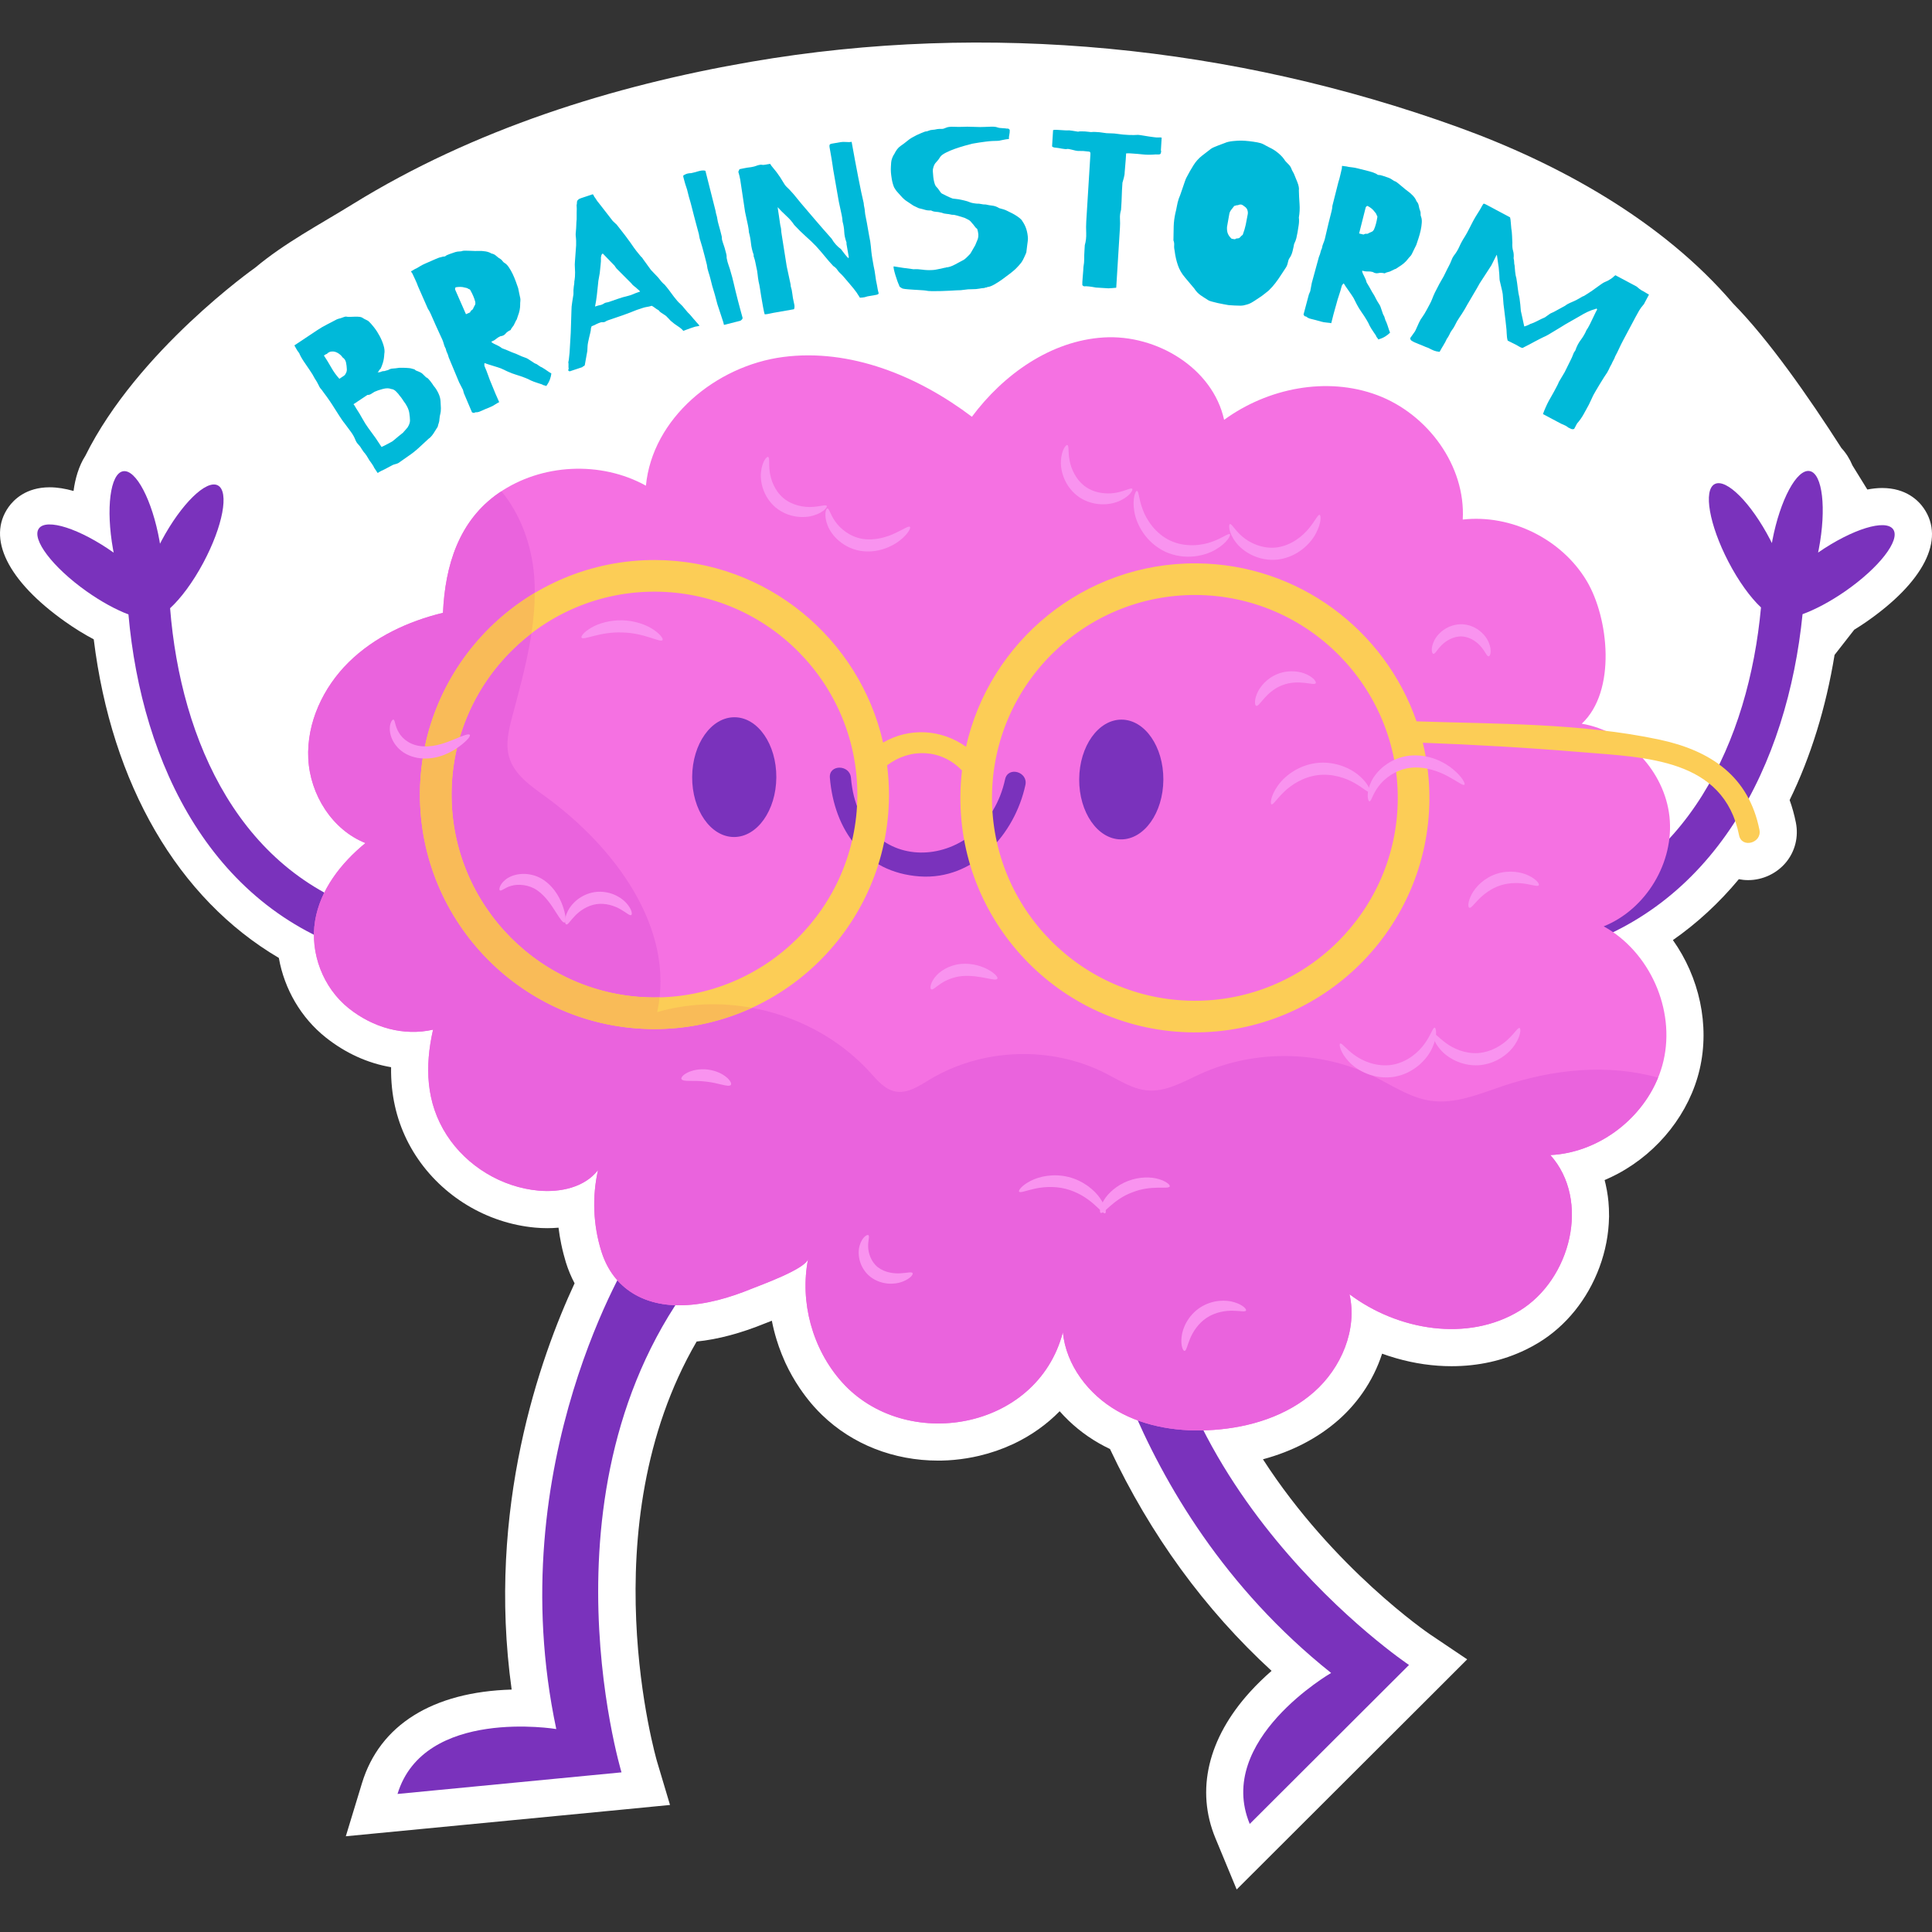<?xml version="1.0" encoding="UTF-8"?>
<!-- Generator: Adobe Illustrator 25.2.1, SVG Export Plug-In . SVG Version: 6.00 Build 0)  -->
<svg xmlns="http://www.w3.org/2000/svg" xmlns:xlink="http://www.w3.org/1999/xlink" version="1.1" id="Capa_1" x="0px" y="0px" viewBox="0 0 512 512" style="enable-background:new 0 0 512 512;" xml:space="preserve" width="512" height="512">
<rect x="0" y="0" width="512" height="512" fill="#333333" stroke="none"/>
<g>
	<path style="fill:#FFFFFF;" d="M509.82,134.695c-1.385-2.005-4.661-5.369-11.037-5.369c-1.283,0-2.599,0.153-3.922,0.401   c-1.239-2.032-2.555-4.165-3.935-6.367c-0.762-1.814-1.74-3.353-2.919-4.606c-8.727-13.62-19.344-28.811-28.692-38.286   c-18.76-21.992-46.316-37.164-72.876-46.763C326.842,12.167,261.708,5.59,199.062,16.368   c-36.696,6.313-73.587,17.962-105.469,37.656c-9.143,5.647-18.083,10.311-25.976,16.918l-0.002-0.002   c0,0-31.182,21.963-45.005,49.859c-0.839,1.299-1.526,2.806-2.064,4.498c-0.007,0.017-0.015,0.033-0.022,0.05l0.003,0.007   c-0.458,1.452-0.81,3.035-1.041,4.756c-2.126-0.603-4.272-0.973-6.335-0.973c-6.24,0-9.498,3.28-10.884,5.235   c-5.833,8.226-0.246,19.567,14.944,30.339c2.532,1.795,5.105,3.384,7.631,4.718c4.735,38.44,22.332,68.703,49.052,84.428   c1.462,8.263,5.87,15.853,12.406,21.057c5.244,4.174,11.161,6.859,17.34,7.901c-0.026,1.863,0.053,3.689,0.237,5.46   c0.677,6.511,2.791,12.546,6.282,17.936c7.004,10.811,18.844,17.959,31.675,19.12c1.063,0.096,2.138,0.145,3.197,0.145   c1.007,0,2.002-0.044,2.982-0.13c0.178,1.455,0.418,2.91,0.72,4.361c0.191,0.92,0.389,1.765,0.604,2.585l0.056,0.213   c0.178,0.68,0.36,1.359,0.572,2.039c0.612,1.957,1.382,3.807,2.305,5.542c-9.106,19.594-23.371,59.621-16.677,107.666   c-20.919,0.609-34.963,9.36-39.664,24.798l-4.287,14.079l74.008-7.136l11.908-1.162l-3.424-11.467   c-0.189-0.635-18.076-62.244,10.483-111.344c5.687-0.581,11.707-2.189,18.293-4.877c0.258-0.105,0.649-0.256,1.137-0.445   c0.16-0.062,0.326-0.126,0.499-0.193c0.333,1.703,0.761,3.408,1.277,5.078c0.179,0.58,0.366,1.155,0.565,1.724   c0.478,1.365,1.006,2.692,1.569,3.941c0.067,0.16,0.136,0.317,0.203,0.462c1.058,2.284,2.326,4.525,3.771,6.664   c0.245,0.361,0.495,0.718,0.746,1.067c0.999,1.394,1.982,2.631,3.007,3.783c0.68,0.765,1.396,1.511,2.126,2.219   c8.07,7.823,19.021,12.131,30.838,12.131c0.316,0,0.632-0.003,0.948-0.01c2.133-0.043,4.353-0.248,6.6-0.61   c1.088-0.176,2.2-0.397,3.304-0.657c3.085-0.727,6.057-1.752,8.857-3.055c0.16-0.069,0.314-0.138,0.438-0.199   c4.565-2.189,8.598-5.061,12.022-8.557c2.939,3.345,6.477,6.242,10.432,8.498c0.935,0.534,1.907,1.039,2.908,1.515   c10.728,22.788,25.092,42.505,42.82,58.792c-1.894,1.655-3.862,3.539-5.751,5.624c-11.135,12.296-14.378,26.045-9.129,38.715   l5.633,13.597l52.624-52.525l8.458-8.46l-9.926-6.681c-0.287-0.193-25.546-17.409-44.19-46.339   c7.761-2.087,14.559-5.615,20.039-10.448c2.396-2.114,4.545-4.528,6.387-7.175c2.242-3.221,3.979-6.739,5.15-10.367   c0.542,0.198,1.085,0.386,1.631,0.567c0.708,0.234,1.42,0.449,2.133,0.654c4.857,1.393,9.782,2.1,14.637,2.1   c7.064,0,13.678-1.472,19.664-4.377c1.173-0.57,2.328-1.2,3.435-1.873c7.245-4.407,12.961-11.5,16.098-19.973   c1.597-4.314,2.45-8.758,2.536-13.214l0.013-0.201l-0.007-0.301c0.007-1.205-0.045-2.424-0.155-3.632   c-0.088-0.959-0.223-1.942-0.413-3.007c-0.098-0.55-0.208-1.097-0.331-1.634c-0.085-0.373-0.177-0.746-0.275-1.117   c1.162-0.493,2.313-1.043,3.441-1.642l0.092-0.049c10.877-5.821,18.972-16.157,21.654-27.65   c2.742-11.748-0.112-24.429-7.088-34.257c6.436-4.491,12.273-9.881,17.472-16.135c0.8,0.161,1.629,0.244,2.478,0.244   c3.857,0,7.612-1.773,10.047-4.742c2.398-2.925,3.341-6.758,2.588-10.518c-0.411-2.054-0.963-4.045-1.65-5.96   c5.602-11.452,9.633-24.54,11.906-38.462l5.211-6.673c1.041-0.643,2.081-1.313,3.115-2.027   C509.825,154.265,515.551,142.992,509.82,134.695z"/>
	<g>
		<g>
			<g>
				<path style="fill:#7A32BC;" d="M167.65,331.947c0,0-35.234,55.621-20.23,126.268c0,0-35.065-5.813-42.073,17.201l59.359-5.723      c0,0-24.609-81.605,24.354-137.082"/>
			</g>
			<g>
				<path style="fill:#7A32BC;" d="M288.172,332.982c0,0,8.122,65.338,64.588,110.369c0,0-30.774,17.786-21.567,40.011      l42.207-42.128c0,0-70.845-47.392-68.273-121.34"/>
			</g>
		</g>
		<g>
			<g>
				<path style="fill:#7A32BC;" d="M501.721,140.291c-1.964-2.842-10.875-0.091-19.91,6.147c0.061-0.293,0.126-0.581,0.183-0.879      c2.07-10.792,0.995-20.068-2.4-20.719c-3.395-0.651-7.826,7.569-9.896,18.361c-0.047,0.244-0.083,0.482-0.127,0.724      c-0.144-0.289-0.281-0.575-0.431-0.865c-5.06-9.754-11.65-16.37-14.719-14.778c-3.069,1.592-1.454,10.79,3.606,20.544      c2.707,5.218,5.846,9.51,8.654,12.155c-3.233,35.186-19.489,70.698-56.319,80.567c-6.953,1.864-4.069,12.665,2.905,10.796      c41.265-11.058,60.446-49.996,64.429-89.58c3.334-1.221,7.262-3.283,11.212-6.012      C497.95,150.504,503.686,143.136,501.721,140.291z"/>
			</g>
			<g>
				<path style="fill:#7A32BC;" d="M100.402,242.436c-36.705-10.321-52.524-46.03-55.324-81.253      c2.841-2.61,6.032-6.863,8.803-12.047c5.18-9.691,6.907-18.868,3.858-20.498c-3.049-1.63-9.72,4.906-14.899,14.597      c-0.154,0.288-0.294,0.573-0.442,0.859c-0.04-0.243-0.074-0.481-0.118-0.725c-1.937-10.816-6.266-19.091-9.669-18.481      c-3.403,0.61-4.591,9.872-2.654,20.688c0.053,0.299,0.115,0.587,0.172,0.881c-8.957-6.348-17.834-9.209-19.833-6.391      c-2,2.82,3.646,10.259,12.609,16.615c3.916,2.777,7.818,4.888,11.137,6.15c3.496,39.63,22.196,78.801,63.323,90.365      C104.315,255.15,107.332,244.385,100.402,242.436z"/>
			</g>
		</g>
		<g>
			<path style="fill:#F571E2;" d="M420.482,153.934c5.877,9.825,7.944,29.251-1.306,37.854c11.96,2.004,21.947,12.588,23.255,24.644     c1.307,12.056-6.178,24.535-17.43,29.057c12.214,6.758,19.012,22.06,15.839,35.654c-3.173,13.594-16.042,24.305-29.985,24.959     c10.695,11.918,5.483,32.967-8.198,41.29c-13.681,8.323-32.23,5.225-45.021-4.411c2.123,9.407-2.18,19.53-9.412,25.909     c-7.232,6.379-16.96,9.372-26.58,10.045c-8.772,0.614-17.876-0.644-25.514-5.002c-7.638-4.358-13.603-12.115-14.461-20.867     c-6.812,26.131-41.879,31.953-58.629,13.114c-7.754-8.721-11.138-21.147-8.876-32.596c-0.524,2.654-12.611,6.979-14.973,7.943     c-5.773,2.357-11.953,4.177-18.224,4.377c-9.976,0.319-18.437-4.174-21.606-14.303c-2.168-6.931-2.474-14.435-0.878-21.519     c-3.545,4.593-9.983,5.965-15.761,5.443c-9.753-0.882-18.975-6.449-24.299-14.668c-5.599-8.644-5.859-18.299-3.656-27.988     c-7.844,1.771-15.912-0.544-22.336-5.658c-6.79-5.405-10.337-14.605-8.933-23.17c1.354-8.262,6.868-15.325,13.351-20.623     c-8.844-3.514-14.681-12.865-15.15-22.37c-0.469-9.504,3.939-18.875,10.716-25.555c6.777-6.68,15.729-10.85,24.978-13.091     c0.574-12.596,4.221-24.464,14.812-31.771c11.274-7.779,26.985-8.554,38.97-1.922c1.723-17.86,18.57-31.782,36.362-34.103     s35.713,5.018,50.026,15.838c8.39-11.247,20.934-20.166,34.94-21.018c14.006-0.853,28.904,8.126,31.899,21.835     c11.532-8.415,27.209-11.549,40.579-6.546c13.371,5.003,23.468,18.719,22.661,32.972     C400.465,136.233,413.857,142.858,420.482,153.934z"/>
		</g>
		<g>
			<g>
				<path style="fill:#EA63DD;" d="M402.656,347.391c13.681-8.323,18.893-29.372,8.198-41.29c12.383-0.58,23.902-9.1,28.551-20.519      c-13.397-3.74-27.907-2.213-41.12,2.224c-6.238,2.095-12.629,4.854-19.141,3.911c-5.354-0.775-9.992-3.957-14.841-6.355      c-14.267-7.059-31.709-7.345-46.2-0.757c-4.472,2.033-8.987,4.749-13.886,4.375c-4.012-0.306-7.527-2.646-11.107-4.483      c-14.489-7.435-32.806-6.805-46.749,1.61c-2.802,1.691-5.829,3.759-9.045,3.155c-2.814-0.529-4.808-2.944-6.729-5.066      c-13.83-15.27-36.637-21.73-56.42-15.98c4.852-22.249-11.308-43.847-29.747-57.209c-3.856-2.794-8.124-5.751-9.479-10.316      c-1.04-3.503-0.127-7.254,0.81-10.786c3.24-12.208,6.787-24.655,5.806-37.248c-0.629-8.076-3.567-16.313-8.664-22.464      c-0.228,0.15-0.466,0.284-0.69,0.439c-10.59,7.307-14.238,19.175-14.812,31.771c-9.248,2.241-18.201,6.411-24.978,13.091      c-6.777,6.681-11.185,16.051-10.716,25.555c0.469,9.504,6.306,18.856,15.15,22.37c-6.483,5.298-11.996,12.361-13.351,20.623      c-1.404,8.565,2.143,17.765,8.933,23.17c6.425,5.114,14.492,7.429,22.336,5.658c-2.203,9.689-1.944,19.344,3.656,27.988      c5.324,8.219,14.547,13.786,24.299,14.668c5.778,0.523,12.217-0.849,15.761-5.442c-1.596,7.085-1.289,14.588,0.878,21.519      c3.168,10.129,11.63,14.622,21.606,14.303c6.271-0.2,12.45-2.02,18.224-4.377c2.362-0.964,14.449-5.289,14.973-7.943      c-2.262,11.448,1.122,23.875,8.876,32.596c16.75,18.839,51.817,13.016,58.629-13.114c0.858,8.752,6.823,16.509,14.461,20.867      c7.638,4.358,16.742,5.616,25.513,5.002c9.62-0.674,19.348-3.667,26.58-10.045c7.232-6.379,11.535-16.503,9.412-25.909      C370.425,352.616,388.975,355.714,402.656,347.391z"/>
			</g>
		</g>
		<g>
			<g>
				<g>
					<path style="fill:#7A32BC;" d="M205.733,206.017c-0.054,8.765-5.09,15.839-11.249,15.801       c-6.159-0.038-11.108-7.174-11.054-15.938c0.054-8.764,5.09-15.839,11.249-15.801       C200.838,190.116,205.787,197.252,205.733,206.017z"/>
				</g>
				<g>
					<path style="fill:#7A32BC;" d="M308.301,206.647c-0.054,8.765-5.09,15.839-11.25,15.801       c-6.159-0.038-11.108-7.174-11.054-15.938c0.054-8.765,5.09-15.839,11.25-15.801       C303.405,190.747,308.355,197.883,308.301,206.647z"/>
				</g>
			</g>
			<g>
				<g>
					<path style="fill:#7A32BC;" d="M219.925,206.104c1.155,13.904,9.148,25.103,23.761,26.152       c14.438,1.036,25.236-11.185,28.054-24.218c0.76-3.511-4.618-5.04-5.38-1.519c-5.337,24.674-38.555,27.205-40.847-0.381       C225.217,202.576,219.626,202.511,219.925,206.104L219.925,206.104z"/>
				</g>
			</g>
		</g>
		<g>
			<path style="fill:#FCCD56;" d="M466.271,219.907c-2.832-14.141-12.844-20.974-26.438-23.884     c-20.682-4.428-43.365-4.14-64.44-4.861c-8.383-24.202-31.321-41.701-58.355-41.867c-29.748-0.183-54.798,20.678-61.031,48.601     c-6.516-4.646-14.975-5.179-21.976-1.109c-6.254-27.511-30.808-48.192-60.209-48.373c-34.271-0.211-62.323,27.498-62.533,61.766     c-0.211,34.271,27.498,62.323,61.769,62.533c34.268,0.211,62.32-27.498,62.531-61.769c0.017-2.752-0.165-5.458-0.497-8.118     c6.14-4.7,14.431-4.325,19.846,1.368c-0.263,2.256-0.416,4.545-0.43,6.867c-0.211,34.271,27.498,62.322,61.766,62.533     c34.268,0.211,62.32-27.498,62.531-61.769c0.032-5.164-0.581-10.183-1.744-14.991c14.115,0.52,28.201,1.344,42.279,2.515     c16.749,1.394,37.456,1.653,41.533,22.009C461.58,224.892,466.976,223.428,466.271,219.907z M173.109,264.331     c-29.648-0.183-53.62-24.45-53.438-54.099c0.182-29.646,24.45-53.617,54.099-53.435c29.646,0.182,53.617,24.451,53.435,54.096     C227.023,240.542,202.755,264.513,173.109,264.331z M316.325,265.212c-29.646-0.182-53.617-24.451-53.435-54.099     c0.182-29.646,24.451-53.617,54.096-53.435c29.646,0.182,53.617,24.45,53.435,54.096     C370.239,241.422,345.971,265.394,316.325,265.212z"/>
		</g>
		<g>
			<path style="fill:#00B9D9;" d="M112.94,100.02c0.191,0.037,0.39,0.172,0.596,0.398c0.209,0.226,0.404,0.458,0.592,0.697     c0.189,0.239,0.353,0.467,0.491,0.68c0.143,0.212,0.254,0.377,0.328,0.493c0.443,0.492,0.843,1.118,1.212,1.881     c0.369,0.761,0.561,1.499,0.59,2.208l0.092,1.785c0.002,0.671-0.051,1.167-0.145,1.481c-0.101,0.316-0.178,0.803-0.245,1.461     c-0.001,0.339-0.06,0.67-0.176,1.001c-0.117,0.326-0.207,0.652-0.271,0.977l-0.815,1.295c-0.209,0.363-0.455,0.725-0.748,1.088     c-0.293,0.36-0.591,0.646-0.904,0.85c-0.867,0.799-1.729,1.599-2.595,2.401c-0.87,0.8-1.806,1.535-2.814,2.205     c-0.312,0.207-0.675,0.462-1.087,0.764c-0.416,0.303-0.774,0.558-1.087,0.764c-0.283,0.244-0.654,0.422-1.112,0.532     c-0.461,0.107-0.807,0.242-1.038,0.396l-1.859,0.986c-0.222,0.09-0.52,0.231-0.893,0.425c-0.375,0.192-0.701,0.381-0.97,0.559     l-0.929-1.394c-0.089-0.219-0.204-0.436-0.346-0.652c-0.141-0.213-0.293-0.436-0.447-0.666c-0.32-0.401-0.6-0.819-0.833-1.252     c-0.232-0.431-0.509-0.847-0.832-1.25c-0.168-0.167-0.322-0.358-0.463-0.573c-0.141-0.213-0.276-0.416-0.407-0.61     c-0.221-0.41-0.497-0.789-0.831-1.124s-0.592-0.724-0.776-1.164c-0.307-0.8-0.714-1.536-1.217-2.21     c-0.504-0.671-1.047-1.401-1.625-2.189c-0.296-0.362-0.564-0.719-0.795-1.07c-0.23-0.349-0.463-0.696-0.697-1.047l-1.874-2.946     c-0.155-0.233-0.361-0.543-0.621-0.931c-0.257-0.387-0.532-0.779-0.821-1.173c-0.291-0.393-0.562-0.76-0.816-1.096     c-0.248-0.335-0.425-0.581-0.528-0.737c-0.312-0.296-0.567-0.683-0.772-1.162c-0.143-0.295-0.306-0.606-0.492-0.93     c-0.188-0.323-0.386-0.64-0.592-0.953c-0.335-0.671-0.79-1.415-1.365-2.238c-0.576-0.82-1.079-1.562-1.516-2.222     c-0.311-0.463-0.575-0.901-0.794-1.315c-0.219-0.413-0.347-0.694-0.387-0.836c-0.402-0.518-0.683-0.943-0.851-1.28     c-0.167-0.334-0.315-0.601-0.445-0.793l6.165-4.102c0.776-0.515,1.606-0.998,2.482-1.442c0.877-0.442,1.75-0.896,2.615-1.361     c0.402-0.154,0.704-0.245,0.912-0.272c0.325-0.103,0.594-0.198,0.815-0.29c0.222-0.09,0.434-0.147,0.641-0.174     c0.323,0.067,0.704,0.094,1.143,0.079c0.437-0.011,0.86-0.029,1.266-0.047c0.408-0.019,0.81-0.006,1.204,0.04     c0.392,0.045,0.706,0.158,0.939,0.338c0.205,0.144,0.446,0.277,0.726,0.399c0.277,0.123,0.519,0.256,0.725,0.397     c0.427,0.389,0.922,0.94,1.483,1.659c0.56,0.717,1.059,1.492,1.498,2.319c0.438,0.827,0.782,1.659,1.033,2.499     c0.254,0.839,0.312,1.585,0.182,2.227c-0.039,0.868-0.161,1.633-0.357,2.296c-0.204,0.665-0.415,1.211-0.635,1.639     c-0.195,0.128-0.336,0.294-0.428,0.492c-0.089,0.2-0.214,0.354-0.368,0.456c0.437-0.011,0.764-0.074,0.972-0.184     c0.203-0.109,0.524-0.17,0.969-0.183c0.074-0.051,0.235-0.101,0.48-0.155c0.249-0.049,0.406-0.102,0.486-0.154     c0.31-0.206,0.696-0.323,1.157-0.346c0.457-0.027,1.015-0.089,1.672-0.194c0.17,0.003,0.405-0.002,0.707-0.007     c0.305-0.006,0.631-0.001,0.98,0.018c0.349,0.019,0.671,0.046,0.966,0.07c0.301,0.028,0.525,0.072,0.68,0.135     c0.516,0.106,0.816,0.215,0.889,0.331c0.078,0.115,0.372,0.26,0.873,0.427c0.44,0.158,0.799,0.365,1.086,0.619     C112.255,99.327,112.576,99.645,112.94,100.02z M91.22,99.53c0.151-0.102,0.318-0.337,0.496-0.707     c0.176-0.367,0.234-0.757,0.184-1.172c-0.014-0.437-0.077-0.954-0.192-1.55c-0.117-0.593-0.426-1.059-0.929-1.394     c-0.334-0.505-0.806-0.919-1.41-1.242c-0.61-0.324-1.247-0.402-1.92-0.235c-0.156,0.103-0.259,0.159-0.31,0.166     c-0.052,0.007-0.157,0.061-0.309,0.163c-0.107,0.183-0.188,0.266-0.253,0.254c-0.066-0.014-0.194,0.044-0.386,0.174l-0.351,0.231     c0.67,1.009,1.315,2.062,1.934,3.16c0.617,1.099,1.339,2.101,2.165,3.006L91.22,99.53z M103.929,117.001     c0.154-0.103,0.384-0.284,0.688-0.541c0.303-0.258,0.609-0.516,0.914-0.775c0.301-0.257,0.71-0.585,1.231-0.985     c0.22-0.258,0.433-0.501,0.65-0.73c0.208-0.223,0.407-0.451,0.591-0.683c0.437-0.685,0.654-1.305,0.65-1.86     c-0.007-0.554-0.067-1.214-0.184-1.976c-0.087-0.556-0.273-1.105-0.547-1.648c-0.277-0.542-0.58-1.013-0.901-1.416     c-0.179-0.272-0.349-0.522-0.504-0.755c-0.158-0.235-0.341-0.473-0.56-0.717c-0.234-0.35-0.557-0.734-0.977-1.155     c-0.42-0.421-0.862-0.643-1.326-0.67c-0.558-0.245-1.287-0.248-2.191-0.014c-0.905,0.24-1.633,0.487-2.191,0.744     c-0.348,0.233-0.671,0.437-0.977,0.61c-0.305,0.175-0.604,0.249-0.904,0.224l-3.719,2.474c0.088,0.053,0.216,0.221,0.374,0.504     c0.164,0.284,0.266,0.465,0.318,0.544c0.597,0.892,1.157,1.819,1.685,2.782c0.53,0.962,1.058,1.801,1.586,2.509l1.895,2.601     c0.054,0.076,0.156,0.23,0.311,0.463c0.155,0.233,0.323,0.486,0.502,0.758c0.179,0.272,0.344,0.512,0.482,0.726     c0.144,0.214,0.241,0.359,0.29,0.436c0.52-0.231,1.003-0.47,1.457-0.716C103.026,117.491,103.475,117.245,103.929,117.001z"/>
			<path style="fill:#00B9D9;" d="M118.125,92.416c-0.23-0.406-0.397-0.817-0.501-1.228c-0.104-0.412-0.243-0.812-0.41-1.193     c-0.3-0.682-0.596-1.326-0.891-1.938c-0.294-0.607-0.59-1.254-0.885-1.937l-1.324-3.003c-0.096-0.213-0.203-0.432-0.327-0.659     c-0.124-0.224-0.256-0.433-0.39-0.629l-2.617-5.947c-0.182-0.531-0.45-1.164-0.795-1.901c-0.353-0.736-0.574-1.209-0.667-1.423     c-0.059-0.128-0.134-0.248-0.234-0.358c-0.097-0.108-0.143-0.215-0.139-0.318c0.214-0.093,0.428-0.213,0.642-0.359     c0.217-0.146,0.519-0.304,0.903-0.471c0.319-0.192,0.643-0.385,0.966-0.578c0.321-0.192,0.693-0.384,1.12-0.573l2.879-1.261     c0.34-0.151,0.646-0.272,0.91-0.365c0.265-0.09,0.631-0.185,1.095-0.289c0.06,0.023,0.11,0.026,0.154,0.008     c0.062,0.022,0.198-0.011,0.414-0.105c0.215-0.196,0.58-0.384,1.087-0.553c0.509-0.175,1.03-0.353,1.561-0.535     c0.361-0.108,0.716-0.162,1.071-0.166c0.354-0.004,0.64-0.05,0.854-0.146c0.085-0.037,0.332-0.055,0.739-0.058     c0.406,0.002,0.842,0.014,1.312,0.035c0.467,0.022,0.894,0.038,1.277,0.047c0.389,0.01,0.656,0.007,0.799-0.007     c0.647-0.028,1.288,0.006,1.92,0.11c0.63,0.104,1.155,0.291,1.583,0.563c0.498,0.087,0.919,0.297,1.266,0.628     c0.35,0.331,0.725,0.607,1.132,0.835c0.204,0.117,0.381,0.291,0.537,0.53c0.155,0.236,0.364,0.423,0.628,0.562     c0.347,0.205,0.695,0.571,1.058,1.099c0.358,0.529,0.689,1.109,0.992,1.738c0.303,0.629,0.578,1.287,0.828,1.966     c0.247,0.679,0.459,1.284,0.644,1.814c0.101,0.465,0.188,0.896,0.264,1.294c0.074,0.402,0.175,0.853,0.292,1.36     c0.052,0.232,0.057,0.508,0.023,0.83c-0.039,0.323-0.053,0.61-0.045,0.861c0.016,0.957-0.188,1.99-0.621,3.096l-0.297,0.89     c-0.132,0.162-0.234,0.334-0.304,0.518c-0.071,0.182-0.168,0.379-0.28,0.579c-0.123,0.31-0.289,0.586-0.51,0.836     c-0.221,0.25-0.392,0.529-0.51,0.833c-0.6,0.264-1.053,0.592-1.363,0.982c-0.313,0.391-0.76,0.615-1.347,0.668     c-0.427,0.189-0.788,0.41-1.079,0.665c-0.296,0.256-0.615,0.461-0.955,0.61l-0.383,0.17c0.093,0.214,0.487,0.471,1.182,0.778     c0.697,0.305,1.242,0.625,1.642,0.957c0.489,0.191,0.935,0.365,1.338,0.52c0.397,0.154,0.85,0.349,1.36,0.581     c0.78,0.27,1.369,0.506,1.764,0.713c0.394,0.207,0.984,0.445,1.766,0.712c0.346,0.103,0.838,0.383,1.472,0.842     c0.637,0.458,1.127,0.739,1.477,0.838c0.422,0.27,0.697,0.457,0.816,0.558c0.121,0.098,0.303,0.198,0.55,0.29     c0.548,0.322,1.006,0.614,1.378,0.883c0.374,0.268,0.764,0.518,1.168,0.747c-0.046,0.477-0.171,1.001-0.375,1.576     c-0.207,0.573-0.53,1.161-0.978,1.767c-0.144-0.091-0.324-0.154-0.54-0.184c-0.217-0.033-0.406-0.115-0.568-0.248     c-0.122-0.048-0.523-0.177-1.197-0.389c-0.679-0.208-1.274-0.432-1.784-0.667c-0.344-0.203-0.871-0.443-1.573-0.717     c-0.707-0.274-1.472-0.536-2.293-0.786c-0.823-0.249-1.583-0.537-2.287-0.863c-0.704-0.327-1.249-0.581-1.638-0.771     c-0.182-0.071-0.484-0.179-0.906-0.325c-0.419-0.144-0.861-0.281-1.322-0.41c-0.463-0.125-0.905-0.263-1.325-0.412     c-0.422-0.144-0.724-0.252-0.908-0.322c-0.045,0.124-0.067,0.218-0.06,0.293c0.006,0.073,0.007,0.162,0.003,0.265     c-0.004,0.106,0.012,0.2,0.046,0.286c0.377,0.852,0.697,1.665,0.963,2.441c0.262,0.774,0.552,1.524,0.871,2.248     c0.17,0.383,0.333,0.784,0.49,1.196c0.155,0.415,0.348,0.879,0.572,1.391l0.984,2.236c-0.088,0.038-0.231,0.112-0.435,0.23     c-0.202,0.115-0.421,0.248-0.661,0.401c-0.431,0.295-0.874,0.526-1.33,0.702c-0.462,0.174-0.9,0.358-1.325,0.546     c-0.557,0.242-1.015,0.445-1.375,0.603c-0.367,0.162-0.754,0.23-1.171,0.209c-0.213,0.096-0.34,0.151-0.383,0.17     c-0.041,0.018-0.217-0.033-0.523-0.151l-2.158-5.082l-0.236-0.887l-1.027-1.992l-2.742-6.579     c-0.159-0.591-0.305-1.01-0.438-1.256C118.343,93.235,118.226,92.881,118.125,92.416z M125.96,80.041     c-0.138-0.55-0.322-1.089-0.555-1.623c-0.235-0.532-0.469-1-0.702-1.411c-0.112-0.255-0.27-0.385-0.478-0.399     c-0.224-0.155-0.406-0.252-0.55-0.29c-0.144-0.038-0.298-0.072-0.464-0.101c-0.41-0.125-0.822-0.186-1.227-0.186     c-0.408,0.001-0.799,0.033-1.179,0.097c-0.126,0.058-0.196,0.19-0.206,0.397c-0.004,0.103-0.001,0.176,0.021,0.22l2.868,6.523     l1.088-0.477c0.118-0.307,0.28-0.519,0.485-0.634c0.204-0.115,0.343-0.315,0.422-0.606c0.159-0.325,0.291-0.574,0.396-0.743     C125.98,80.632,126.006,80.377,125.96,80.041z"/>
			<path style="fill:#00B9D9;" d="M151.252,88.23c0.015-0.987,0.046-1.966,0.093-2.938c0.047-0.972,0.075-1.951,0.093-2.938     c0-0.737,0.066-1.496,0.2-2.274c0.133-0.783,0.248-1.481,0.333-2.1c-0.027-0.824,0.006-1.509,0.092-2.054     c0.092-0.544,0.136-0.891,0.135-1.038c-0.027-0.09-0.002-0.342,0.082-0.763c0.081-0.42,0.118-1.072,0.122-1.954     c0.001-0.44-0.018-0.902-0.054-1.382c-0.035-0.477-0.032-0.946,0.013-1.402l0.318-4.375c0.016-0.542,0.018-0.948,0.002-1.213     c-0.014-0.266-0.028-0.495-0.043-0.686c-0.015-0.189-0.037-0.403-0.066-0.64c-0.029-0.234-0.015-0.634,0.047-1.193     c0.057-0.558,0.091-1.086,0.101-1.579c0.006-0.493,0.044-1.019,0.101-1.579c0.002-0.295-0.001-0.589,0.004-0.882     c-0.001-0.297-0.002-0.592,0.001-0.884c0.017-0.398,0.022-0.746,0.024-1.041c0-0.292-0.014-0.631-0.043-1.015     c0.056-0.119,0.082-0.26,0.076-0.43c-0.008-0.167,0.019-0.385,0.079-0.652c0.208-0.263,0.394-0.435,0.564-0.52     c0.167-0.079,0.343-0.149,0.521-0.207l3.047-1.012c0.149,0.145,0.246,0.301,0.299,0.454c0.05,0.154,0.15,0.306,0.296,0.452     l0.596,0.908l0.375,0.463l1.412,1.813l2.316,2.986l0.75,0.708c0.117,0.062,0.268,0.218,0.453,0.475     c0.181,0.26,0.434,0.581,0.759,0.964c0.411,0.503,0.859,1.076,1.345,1.726c0.483,0.648,0.955,1.29,1.414,1.923     c0.674,1.003,1.2,1.735,1.572,2.199c0.375,0.466,0.769,0.949,1.182,1.449c0.191,0.132,0.344,0.303,0.462,0.51     c0.118,0.207,0.256,0.407,0.418,0.597l1.764,2.433l1.92,2.012c0.265,0.355,0.534,0.693,0.817,1.019     c0.277,0.324,0.584,0.626,0.924,0.906c0.645,0.767,1.204,1.479,1.668,2.136c0.461,0.655,1.012,1.368,1.662,2.134     c0.306,0.339,0.621,0.651,0.938,0.938c0.315,0.288,0.605,0.611,0.869,0.964c0.163,0.193,0.325,0.383,0.488,0.576     c0.157,0.191,0.323,0.383,0.482,0.574c0.356,0.324,0.677,0.671,0.973,1.039c0.293,0.368,0.631,0.762,1.014,1.173     c0.176,0.235,0.375,0.463,0.596,0.687c0.218,0.222,0.39,0.431,0.506,0.641c-0.221,0.071-0.45,0.122-0.684,0.153     c-0.237,0.029-0.444,0.071-0.617,0.13l-1.131,0.375c-0.394,0.13-0.748,0.26-1.05,0.386c-0.3,0.123-0.563,0.222-0.781,0.295     c-0.399-0.456-0.891-0.87-1.479-1.238c-0.591-0.369-1.23-0.856-1.921-1.462c-0.162-0.19-0.316-0.361-0.465-0.509     c-0.146-0.146-0.29-0.292-0.439-0.443c-0.176-0.235-0.555-0.526-1.136-0.874c-0.581-0.345-0.941-0.645-1.07-0.897     c-0.484-0.279-0.848-0.515-1.081-0.708c-0.239-0.191-0.5-0.36-0.794-0.51c-0.178,0.06-0.403,0.124-0.675,0.188     c-0.274,0.068-0.528,0.113-0.762,0.142c-0.281,0.045-0.575,0.117-0.884,0.22l-1.592,0.528c-0.22,0.073-0.451,0.162-0.684,0.261     c-0.238,0.106-0.592,0.249-1.073,0.432c-0.481,0.183-1.135,0.423-1.967,0.726c-0.832,0.302-1.959,0.685-3.372,1.155l-0.463,0.154     c-0.354,0.117-0.617,0.243-0.797,0.375c-0.175,0.133-0.464,0.191-0.859,0.173c-0.16-0.041-0.489,0.043-0.986,0.255     c-0.494,0.212-0.819,0.371-0.981,0.473l-0.844,0.352l-0.178,0.573c0.001,0.295-0.049,0.657-0.152,1.084     c-0.106,0.428-0.209,0.853-0.312,1.28s-0.197,0.85-0.277,1.271c-0.081,0.42-0.131,0.754-0.143,1.006l-0.071,1.347l-0.646,3.598     c-0.029,0.206-0.133,0.338-0.309,0.398c-0.176,0.06-0.293,0.145-0.355,0.265l-3.381,1.122c-0.234-0.121-0.359-0.2-0.375-0.245     c-0.014-0.045,0.029-0.206,0.134-0.486c-0.058-0.179-0.076-0.454-0.054-0.826c0.023-0.378,0.005-0.653-0.052-0.829     c0.101-0.427,0.17-0.853,0.199-1.282c0.03-0.427,0.074-0.845,0.135-1.259L151.252,88.23z M159.721,67.166     c-0.195,0.163-0.312,0.325-0.355,0.486c-0.045,0.164-0.081,0.35-0.111,0.552c0.031,0.678-0.002,1.363-0.092,2.054     c-0.09,0.693-0.162,1.394-0.22,2.099c-0.079,0.515-0.163,0.999-0.257,1.446c-0.099,0.45-0.161,0.925-0.193,1.426     c-0.102,1.016-0.212,2.019-0.323,3.016c-0.112,0.992-0.272,1.991-0.48,2.993l0.398-0.133c0.351-0.117,0.68-0.2,0.984-0.252     c0.301-0.052,0.593-0.173,0.876-0.363c0.232-0.176,0.478-0.283,0.737-0.319c0.256-0.035,0.498-0.092,0.719-0.165     c0.752-0.25,1.523-0.518,2.31-0.804c0.788-0.286,1.683-0.545,2.686-0.78c0.501-0.119,0.954-0.268,1.359-0.45     c0.404-0.185,0.828-0.349,1.269-0.496l0.601-0.201c-0.106-0.159-0.21-0.287-0.31-0.373c-0.106-0.088-0.222-0.187-0.355-0.291     c-0.292-0.292-0.584-0.539-0.872-0.74c-0.285-0.199-0.564-0.475-0.826-0.83l-3.862-3.869c-0.16-0.193-0.346-0.45-0.55-0.777     L159.721,67.166z"/>
			<path style="fill:#00B9D9;" d="M194.972,77.318c0.025,0.093,0.068,0.261,0.13,0.507c0.063,0.249,0.131,0.522,0.204,0.814     c0.077,0.293,0.149,0.577,0.213,0.846c0.07,0.271,0.124,0.476,0.158,0.609c0.308,1.22,0.529,2.054,0.666,2.499     s0.286,0.982,0.448,1.615c0.031,0.136-0.018,0.28-0.147,0.433s-0.28,0.274-0.449,0.367l-4.333,1.095l-0.189-0.746l-1.556-4.725     c-0.215-0.856-0.438-1.688-0.665-2.497c-0.226-0.804-0.465-1.609-0.715-2.411l-0.465-1.827c-0.159-0.633-0.339-1.249-0.537-1.848     c-0.2-0.599-0.335-1.223-0.403-1.878l-0.584-2.304c-0.204-0.811-0.416-1.61-0.641-2.394c-0.222-0.784-0.453-1.556-0.693-2.31     c-0.056-0.226-0.093-0.419-0.111-0.587c-0.015-0.163-0.055-0.358-0.108-0.585c-0.242-0.946-0.471-1.802-0.689-2.564     c-0.215-0.762-0.416-1.515-0.602-2.262c-0.193-0.742-0.389-1.523-0.595-2.334c-0.205-0.816-0.453-1.711-0.75-2.694l-0.478-1.898     c-0.173-0.483-0.336-0.983-0.489-1.496c-0.155-0.513-0.293-1.018-0.419-1.515l-0.052-0.203c-0.045-0.181-0.062-0.343-0.051-0.493     c0.032-0.053,0.265-0.184,0.691-0.392c0.212-0.101,0.509-0.173,0.881-0.222c0.339,0.012,0.732-0.052,1.18-0.189     c0.445-0.134,0.94-0.273,1.48-0.409c0.452-0.115,0.835-0.161,1.151-0.147c0.316,0.016,0.487,0.071,0.509,0.161l2.671,10.565     c0.044,0.373,0.124,0.724,0.232,1.058c0.108,0.332,0.185,0.686,0.232,1.058c0.078,0.509,0.191,1.008,0.339,1.498     c0.151,0.49,0.287,0.985,0.413,1.482l0.292,1.15c0.034,0.136,0.072,0.284,0.108,0.443c0.043,0.158,0.063,0.333,0.063,0.525     c-0.023,0.102,0,0.276,0.06,0.525c0.063,0.249,0.143,0.504,0.233,0.769c0.09,0.265,0.179,0.529,0.272,0.796     c0.092,0.264,0.15,0.443,0.172,0.533c0.353,1.209,0.525,1.934,0.513,2.176c-0.009,0.244,0.003,0.431,0.034,0.567     c0.117,0.644,0.286,1.274,0.516,1.889c0.227,0.615,0.422,1.238,0.581,1.871c0.26,0.845,0.486,1.692,0.674,2.529     C194.554,75.611,194.755,76.462,194.972,77.318z"/>
			<path style="fill:#00B9D9;" d="M212.303,53.895c1.192,1.4,2.454,2.881,3.792,4.443s2.77,3.203,4.3,4.92     c0.343,0.603,0.734,1.137,1.17,1.604c0.436,0.467,0.867,0.854,1.3,1.156c0.245,0.335,0.556,0.742,0.923,1.219     c0.365,0.483,0.719,0.879,1.059,1.199l0.091-0.299l-0.613-3.512c-0.017-0.089-0.018-0.149,0.003-0.177     c0.019-0.025,0.023-0.086,0.006-0.177c-0.37-1.024-0.571-1.97-0.604-2.837s-0.181-1.776-0.443-2.726     c-0.012-0.327-0.04-0.629-0.085-0.905c-0.05-0.277-0.099-0.552-0.149-0.827l-0.763-3.554l-1.492-8.534     c-0.034-0.18-0.081-0.527-0.149-1.035c-0.062-0.509-0.148-1.074-0.261-1.695c-0.107-0.619-0.211-1.225-0.317-1.824     c-0.105-0.596-0.187-1.054-0.242-1.375c-0.03-0.184-0.026-0.361,0.014-0.534c0.041-0.173,0.242-0.293,0.609-0.355l2.272-0.396     c0.415-0.073,0.909-0.091,1.483-0.047c0.573,0.039,0.953,0.046,1.139,0.013l0.341-0.062c0.272,1.561,0.561,3.156,0.872,4.778     c0.308,1.625,0.601,3.156,0.877,4.598c0.273,1.44,0.543,2.765,0.801,3.974c0.258,1.209,0.475,2.173,0.652,2.899     c0.016,0.376,0.068,0.734,0.15,1.071c0.08,0.34,0.132,0.698,0.153,1.073c0.04,0.516,0.117,1.02,0.231,1.522     c0.108,0.5,0.208,1.002,0.296,1.507l0.581,3.302c0.26,1.232,0.424,2.222,0.481,2.966c0.06,0.746,0.102,1.188,0.125,1.326     c0.068,0.653,0.159,1.296,0.27,1.938c0.114,0.644,0.225,1.286,0.337,1.928c0.198,0.865,0.35,1.723,0.455,2.581     c0.099,0.855,0.251,1.715,0.45,2.58c0.064,0.364,0.124,0.71,0.18,1.031s0.138,0.66,0.249,1.021     c0.041,0.229-0.192,0.386-0.694,0.476l-2.272,0.396c-0.536,0.186-0.969,0.289-1.298,0.299c-0.327,0.009-0.56,0.027-0.698,0.051     c-0.335-0.557-0.626-1.013-0.878-1.37c-0.255-0.359-0.515-0.702-0.786-1.035c-0.273-0.33-0.553-0.671-0.851-1.02     s-0.654-0.773-1.071-1.265c-0.178-0.206-0.418-0.484-0.716-0.833c-0.298-0.351-0.557-0.623-0.78-0.823     c-0.333-0.271-0.629-0.61-0.889-1.013s-0.627-0.752-1.104-1.048c-0.759-0.814-1.499-1.663-2.221-2.555     c-0.724-0.891-1.495-1.782-2.313-2.679c-0.811-0.851-1.721-1.723-2.726-2.609c-1.008-0.888-2.037-1.903-3.087-3.043     c-0.521-0.806-1.215-1.606-2.088-2.398c-0.872-0.795-1.632-1.561-2.28-2.296c-0.015-0.092,0.005,0.094,0.063,0.556     c0.056,0.463,0.136,0.979,0.236,1.552c0.101,0.575,0.211,1.347,0.334,2.318l0.096,0.55c0.11,0.361,0.172,0.715,0.19,1.069     c0.011,0.35,0.051,0.711,0.117,1.077l1.354,8.557l0.763,3.554c0.047,0.275,0.107,0.548,0.179,0.819     c0.07,0.271,0.111,0.573,0.123,0.9c0.206,0.627,0.346,1.3,0.425,2.019c0.078,0.719,0.198,1.417,0.364,2.099     c0.159,0.633,0.231,1.095,0.207,1.382c-0.019,0.288-0.069,0.484-0.143,0.593l-5.437,0.952c-0.367,0.064-0.744,0.141-1.129,0.233     c-0.385,0.091-0.764,0.145-1.139,0.166c-0.046,0.006-0.116-0.183-0.208-0.568c-0.091-0.385-0.184-0.844-0.275-1.369     c-0.092-0.527-0.187-1.067-0.283-1.62c-0.096-0.55-0.167-0.963-0.216-1.238c-0.114-0.641-0.217-1.298-0.307-1.965     c-0.096-0.671-0.219-1.321-0.379-1.957c-0.114-0.641-0.203-1.277-0.264-1.905c-0.064-0.627-0.172-1.256-0.332-1.892     c-0.079-0.459-0.156-0.836-0.23-1.13s-0.134-0.556-0.175-0.785l-0.317-1.008c-0.017-0.091-0.015-0.15,0.003-0.177     s0.023-0.086,0.005-0.18c-0.37-1.022-0.609-2.045-0.713-3.067c-0.109-1.021-0.291-2.005-0.554-2.952     c-0.007-0.33-0.038-0.632-0.088-0.907c-0.047-0.275-0.097-0.553-0.143-0.825l-0.766-3.556l-1.285-8.567     c-0.062-0.367-0.137-0.721-0.222-1.06c-0.08-0.34-0.178-0.69-0.289-1.05l0.306-0.689c0.227-0.04,0.614-0.122,1.162-0.241     c0.546-0.117,1.19-0.218,1.932-0.301c0.598-0.106,1.04-0.218,1.323-0.338c0.29-0.123,0.614-0.216,0.981-0.278     c0.229-0.041,0.431-0.042,0.603,0.001c0.173,0.038,0.399,0.035,0.671-0.014l1.446-0.253c0.202,0.346,0.464,0.701,0.789,1.068     c0.322,0.368,0.642,0.765,0.953,1.182c0.682,0.92,1.209,1.715,1.586,2.383c0.377,0.668,0.708,1.139,0.993,1.419     c0.225,0.199,0.509,0.48,0.859,0.842c0.348,0.365,0.698,0.754,1.055,1.165c0.354,0.409,0.7,0.833,1.038,1.271     C211.695,53.184,212.01,53.569,212.303,53.895z"/>
			<path style="fill:#00B9D9;" d="M250.696,33.854c0.452-0.212,1.149-0.297,2.083-0.255c0.936,0.041,1.685,0.046,2.242,0.014     c0.326-0.017,0.757-0.03,1.293-0.037c0.533-0.004,1.107,0.009,1.716,0.043c0.604,0.035,1.181,0.052,1.716,0.046     s0.944-0.018,1.223-0.032c0.416-0.026,0.999-0.045,1.746-0.063c0.743-0.02,1.31,0.054,1.691,0.219     c0.189,0.083,0.603,0.141,1.235,0.174c0.631,0.038,1.016,0.073,1.163,0.111c0.232-0.012,0.37-0.007,0.418,0.013     c0.049,0.022,0.17,0.12,0.364,0.294c0.028,0.466-0.009,0.899-0.101,1.3c-0.095,0.402-0.129,0.79-0.109,1.162     c-0.326,0.014-0.675,0.06-1.042,0.126c-0.371,0.068-0.696,0.132-0.973,0.195c-0.456,0.118-0.817,0.173-1.074,0.164     c-0.257-0.009-0.689,0.002-1.29,0.037c-0.56,0.03-1.149,0.089-1.773,0.168c-0.628,0.085-1.196,0.161-1.702,0.236     c-0.512,0.076-0.938,0.146-1.283,0.212c-0.348,0.066-0.544,0.1-0.591,0.104c-0.506,0.122-1.17,0.298-1.999,0.532     c-0.827,0.233-1.675,0.502-2.544,0.806c-0.868,0.304-1.665,0.642-2.392,1.009s-1.216,0.72-1.48,1.062     c-0.383,0.628-0.765,1.126-1.139,1.497c-0.377,0.371-0.64,0.887-0.788,1.549c-0.085,0.19-0.114,0.508-0.089,0.948     c0.023,0.443,0.061,0.907,0.114,1.394c0.048,0.488,0.135,0.961,0.253,1.42c0.119,0.459,0.255,0.802,0.407,1.025     c0.394,0.399,0.717,0.801,0.973,1.207c0.256,0.404,0.463,0.652,0.603,0.736c0.334,0.168,0.758,0.377,1.259,0.63     c0.505,0.251,1.02,0.48,1.545,0.683c0.092,0.043,0.387,0.082,0.881,0.125c0.492,0.043,1.068,0.139,1.728,0.288     c0.377,0.073,0.617,0.13,0.711,0.17c0.097,0.042,0.308,0.099,0.641,0.173c0.236,0.081,0.404,0.144,0.498,0.184     c0.094,0.04,0.264,0.103,0.5,0.181c0.283,0.078,0.605,0.14,0.955,0.193c0.354,0.049,0.556,0.074,0.603,0.07     c0.37-0.02,0.756,0.017,1.157,0.109c0.405,0.097,0.791,0.132,1.16,0.112c0.66,0.151,1.275,0.256,1.839,0.317     c0.564,0.061,1.157,0.286,1.787,0.669c0.328,0.077,0.685,0.173,1.066,0.293c0.378,0.118,0.69,0.24,0.93,0.366     c0.143,0.086,0.419,0.223,0.825,0.409c0.409,0.188,0.83,0.408,1.265,0.663c0.433,0.257,0.844,0.537,1.236,0.842     c0.389,0.305,0.637,0.571,0.746,0.798c0.502,0.72,0.871,1.456,1.101,2.212c0.228,0.759,0.367,1.533,0.411,2.321     c0.013,0.234-0.006,0.538-0.056,0.913c-0.049,0.378-0.089,0.682-0.123,0.918l-0.242,1.972c-0.076,0.238-0.265,0.669-0.555,1.289     c-0.292,0.624-0.482,0.983-0.571,1.082c-0.04,0.094-0.149,0.255-0.324,0.472c-0.172,0.219-0.356,0.438-0.558,0.664     c-0.195,0.221-0.384,0.417-0.559,0.59c-0.178,0.173-0.291,0.284-0.331,0.334c-0.31,0.296-0.789,0.697-1.438,1.199     c-0.649,0.505-1.343,1.02-2.084,1.553c-0.736,0.529-1.459,0.99-2.159,1.378c-0.702,0.391-1.284,0.599-1.75,0.621     c-0.089,0.101-0.2,0.14-0.344,0.126c-0.14-0.016-0.277,0.026-0.412,0.128c-0.51,0.028-0.996,0.091-1.456,0.187     c-0.461,0.095-1.091,0.141-1.881,0.141c-0.702-0.009-1.363,0.04-1.988,0.145c-0.625,0.105-1.31,0.154-2.056,0.148     c-0.375,0.021-0.929,0.055-1.673,0.096s-1.536,0.073-2.376,0.098c-0.838,0.022-1.639,0.029-2.41,0.028     c-0.772-0.004-1.393-0.06-1.864-0.175c-0.047,0.004-0.2-0.012-0.456-0.045c-0.261-0.032-0.538-0.051-0.842-0.056     c-0.307-0.008-0.597-0.026-0.879-0.057c-0.283-0.033-0.495-0.043-0.633-0.035c-0.375-0.024-0.923-0.065-1.651-0.116     c-0.726-0.054-1.23-0.119-1.516-0.197c-0.192-0.082-0.396-0.201-0.613-0.349c-0.218-0.153-0.336-0.344-0.349-0.576     c-0.1-0.181-0.251-0.534-0.443-1.06c-0.194-0.524-0.375-1.073-0.546-1.646c-0.172-0.575-0.307-1.094-0.403-1.555     c-0.095-0.461-0.097-0.695-0.001-0.7c0.798,0.143,1.612,0.273,2.434,0.388c0.823,0.12,1.748,0.242,2.786,0.372     c0.786-0.046,1.585-0.008,2.386,0.111c0.799,0.12,1.71,0.149,2.733,0.092c0.37-0.02,0.764-0.079,1.178-0.171     c0.416-0.095,0.945-0.203,1.589-0.333c0.139-0.055,0.278-0.087,0.417-0.092c0.14-0.011,0.253-0.04,0.346-0.092     c0.698-0.038,1.497-0.305,2.401-0.797c0.906-0.493,1.61-0.874,2.111-1.134c0.044-0.003,0.169-0.079,0.369-0.231     c0.203-0.152,0.412-0.336,0.633-0.559c0.221-0.221,0.431-0.432,0.63-0.63c0.199-0.198,0.319-0.345,0.361-0.439l1.212-2.098     c0.079-0.236,0.19-0.512,0.339-0.822c0.146-0.312,0.255-0.585,0.338-0.824c0.241-0.714,0.189-1.596-0.15-2.652     c-0.29-0.213-0.526-0.458-0.703-0.727c-0.178-0.271-0.417-0.56-0.712-0.87c-0.257-0.359-0.552-0.635-0.885-0.827     c-0.341-0.19-0.701-0.367-1.08-0.535c-0.666-0.195-1.283-0.383-1.848-0.563c-0.573-0.176-1.043-0.257-1.415-0.234     c-0.662-0.148-1.189-0.238-1.589-0.262s-0.791-0.118-1.169-0.283c-0.618-0.151-1.145-0.241-1.591-0.261     c-0.441-0.022-0.86-0.137-1.245-0.351c-0.602,0.032-1.129-0.017-1.579-0.156c-0.452-0.138-1.011-0.282-1.671-0.433     c-0.242-0.125-0.502-0.249-0.789-0.374s-0.504-0.228-0.649-0.314c-0.682-0.476-1.261-0.863-1.741-1.164     c-0.485-0.297-1.002-0.76-1.549-1.382c-0.499-0.576-0.847-0.968-1.044-1.165c-0.198-0.199-0.45-0.57-0.763-1.113     c-0.106-0.227-0.215-0.535-0.331-0.927c-0.113-0.389-0.209-0.781-0.275-1.174c-0.069-0.39-0.124-0.763-0.166-1.11     c-0.045-0.347-0.067-0.59-0.075-0.728c-0.036-0.606-0.039-1.095-0.013-1.468c0.026-0.376,0.05-0.775,0.071-1.195     c0.026-0.376,0.121-0.778,0.287-1.207c0.158-0.427,0.35-0.79,0.566-1.081c0.46-0.958,1.005-1.653,1.636-2.086     c0.626-0.429,1.345-0.971,2.144-1.625c0.179-0.15,0.459-0.34,0.844-0.57c0.383-0.23,0.79-0.452,1.224-0.664     c0.431-0.211,0.851-0.398,1.262-0.56c0.409-0.162,0.754-0.298,1.028-0.408c0.37-0.02,0.695-0.095,0.965-0.228     c0.273-0.131,0.621-0.21,1.037-0.233c0.372-0.021,0.662-0.06,0.869-0.12c0.205-0.055,0.495-0.096,0.87-0.118     c0.232-0.012,0.474-0.013,0.733-0.005C249.885,34.168,250.239,34.067,250.696,33.854z"/>
			<path style="fill:#00B9D9;" d="M295.813,76.256c-0.091-0.006-0.257,0.007-0.492,0.041c-0.237,0.029-0.472,0.05-0.704,0.06     c-0.235,0.008-0.433,0.019-0.594,0.031c-0.165,0.016-0.224,0.024-0.179,0.026l-3.415-0.21c-0.737-0.142-1.35-0.236-1.836-0.289     c-0.487-0.055-0.918-0.071-1.295-0.044c-0.093-0.006-0.183-0.047-0.268-0.123c-0.094-0.077-0.158-0.141-0.201-0.188     c-0.022-0.422,0.006-1.048,0.082-1.884c0.073-0.835,0.126-1.487,0.156-1.953l0.057-0.974c0.146-0.785,0.209-1.492,0.203-2.122     c-0.009-0.632,0.011-1.341,0.064-2.133l0.093-1.533c0.293-1.008,0.417-2.073,0.372-3.199c-0.047-1.12-0.044-2.146,0.014-3.078     l1.1-17.778c0.028-0.463-0.073-0.704-0.308-0.72c-0.648-0.085-1.158-0.141-1.53-0.162c-0.372-0.021-0.885-0.032-1.536-0.027     c-0.282-0.015-0.753-0.115-1.419-0.297c-0.665-0.179-1.116-0.254-1.35-0.223c-0.238,0.079-0.717,0.049-1.429-0.087     c-0.713-0.138-1.188-0.214-1.419-0.228c-0.232-0.017-0.439-0.038-0.627-0.076c-0.185-0.033-0.366-0.125-0.542-0.276l0.269-4.326     c0.19-0.078,0.472-0.108,0.844-0.084c0.372,0.021,0.742,0.043,1.113,0.068c0.466,0.03,0.884,0.053,1.257,0.078     c0.37,0.022,0.725,0.02,1.049-0.004c0.095,0.003,0.419,0.047,0.974,0.128c0.555,0.082,1.014,0.158,1.387,0.224     c0.283-0.075,0.564-0.104,0.844-0.086c0.699-0.004,1.349,0.039,1.954,0.122c0.413,0.072,0.714,0.091,0.905,0.055     c0.188-0.033,0.469-0.039,0.841-0.017l1.116,0.07l1.874,0.255c0.463,0.028,0.929,0.045,1.396,0.051s0.929,0.045,1.393,0.12     c1.059,0.16,2.093,0.258,3.095,0.297c1.002,0.039,1.827,0.033,2.484-0.024c0.325,0.023,0.904,0.105,1.736,0.25     c0.829,0.143,1.639,0.265,2.426,0.361c0.509,0.077,0.927,0.101,1.259,0.074c0.327-0.025,0.604-0.007,0.833,0.052l-0.199,3.208     c-0.012,0.186,0.008,0.304,0.051,0.353s0.007,0.257-0.109,0.62c-0.06,0.185-0.252,0.279-0.578,0.283     c-0.329,0.002-0.585-0.005-0.768-0.015c-1.223,0.113-2.328,0.113-3.327,0.005c-0.996-0.106-1.96-0.192-2.888-0.247     c-0.37-0.025-0.663-0.043-0.868-0.056c-0.21-0.01-0.456-0.003-0.737,0.027l-0.099,1.603c-0.027,0.373-0.071,0.932-0.138,1.673     c-0.073,0.74-0.118,1.322-0.146,1.74c-0.009,0.186-0.02,0.325-0.023,0.418c-0.006,0.093-0.027,0.221-0.059,0.382     c-0.035,0.162-0.086,0.393-0.148,0.688c-0.066,0.302-0.184,0.724-0.361,1.273c-0.047,0.79-0.088,1.464-0.124,2.023     c-0.031,0.558-0.052,1.07-0.059,1.537c-0.004,0.464-0.023,0.92-0.05,1.359c-0.029,0.445-0.056,0.966-0.094,1.57l-0.044,0.698     c-0.236,0.781-0.329,1.565-0.286,2.362c0.046,0.796,0.044,1.591-0.007,2.38L295.813,76.256z"/>
			<path style="fill:#00B9D9;" d="M344.214,50.482c0.03,1.141,0.088,2.325,0.177,3.544c0.09,1.225,0.029,2.431-0.181,3.623     c0.081,0.582,0.07,1.255-0.044,2.016c-0.111,0.76-0.215,1.393-0.303,1.899c-0.108,0.594-0.211,1.108-0.313,1.541     c-0.097,0.431-0.299,0.951-0.596,1.56c-0.098,0.55-0.235,1.186-0.414,1.912s-0.451,1.338-0.825,1.84     c-0.196,0.298-0.339,0.696-0.43,1.2c-0.088,0.506-0.294,0.99-0.614,1.453l-1.168,1.776c-0.463,0.724-0.953,1.428-1.475,2.113     c-0.528,0.687-1.018,1.251-1.477,1.69c-0.124,0.166-0.336,0.364-0.637,0.594c-0.301,0.231-0.619,0.48-0.952,0.751     c-0.332,0.273-0.672,0.519-1.02,0.741c-0.347,0.224-0.628,0.408-0.844,0.56c-0.486,0.339-0.965,0.643-1.44,0.912     c-0.477,0.272-1.005,0.47-1.601,0.601c-0.199,0.061-0.396,0.107-0.591,0.144c-0.193,0.037-0.41,0.057-0.649,0.06     c-0.613-0.015-1.179-0.032-1.694-0.052c-0.517-0.023-1.031-0.054-1.542-0.1c-0.324-0.057-0.748-0.132-1.272-0.227     c-0.531-0.094-1.064-0.201-1.611-0.323s-1.044-0.247-1.494-0.374c-0.453-0.127-0.74-0.228-0.869-0.296     c-0.768-0.47-1.481-0.929-2.134-1.377c-0.651-0.448-1.219-1.045-1.7-1.793l-2.459-2.923c-0.862-1.007-1.493-2.101-1.896-3.284     c-0.403-1.184-0.68-2.405-0.837-3.664c-0.128-0.591-0.178-1.119-0.14-1.584c0.035-0.47-0.027-0.905-0.194-1.316     c0.009-1.37,0.032-2.619,0.068-3.749c0.036-1.128,0.186-2.282,0.445-3.468c0.142-0.543,0.278-1.155,0.4-1.844     c0.122-0.689,0.287-1.344,0.492-1.969c0.072-0.132,0.202-0.462,0.393-0.995c0.191-0.533,0.386-1.102,0.589-1.706     c0.202-0.601,0.4-1.181,0.594-1.739c0.195-0.555,0.324-0.898,0.397-1.028c0.648-1.257,1.287-2.383,1.918-3.384     c0.626-0.998,1.381-1.846,2.265-2.539l2.387-1.844c0.27-0.188,0.593-0.355,0.973-0.5c0.383-0.144,0.725-0.285,1.036-0.417     l1.668-0.624c0.518-0.238,1.233-0.407,2.152-0.503c0.913-0.094,1.679-0.137,2.292-0.121c0.611,0.016,1.277,0.063,1.995,0.143     c0.718,0.082,1.446,0.186,2.181,0.32c0.64,0.113,1.166,0.279,1.577,0.493c0.412,0.217,0.875,0.466,1.394,0.746     c0.173,0.078,0.434,0.21,0.781,0.389c0.345,0.182,0.715,0.414,1.118,0.696c0.399,0.285,0.796,0.617,1.207,0.997     c0.403,0.379,0.736,0.76,1,1.139c0.215,0.37,0.56,0.773,1.027,1.21c0.462,0.439,0.775,0.884,0.93,1.339     c0.059,0.199,0.153,0.405,0.28,0.615c0.13,0.215,0.246,0.424,0.349,0.631c0.27,0.617,0.58,1.382,0.938,2.298     C344.178,49.2,344.309,49.933,344.214,50.482z M327.072,63.385c0.183,0.034,0.305,0.011,0.37-0.073     c0.06-0.085,0.21-0.129,0.445-0.134c0.331,0.011,0.59-0.096,0.772-0.325c0.178-0.226,0.407-0.435,0.676-0.623     c0.363-0.974,0.632-1.872,0.802-2.694c0.168-0.821,0.344-1.736,0.524-2.746c0.07-0.366,0.039-0.739-0.083-1.116     s-0.373-0.692-0.753-0.949c-0.371-0.303-0.672-0.478-0.9-0.516c-0.229-0.041-0.546,0.019-0.957,0.184     c-0.093-0.017-0.188-0.009-0.283,0.019c-0.105,0.028-0.202,0.059-0.304,0.089l-0.299,0.086c-0.3,0.373-0.578,0.725-0.828,1.059     c-0.25,0.334-0.407,0.685-0.471,1.052l-0.611,3.436c-0.042,0.752,0.039,1.356,0.242,1.819c0.198,0.46,0.523,0.898,0.971,1.308     L327.072,63.385z"/>
			<path style="fill:#00B9D9;" d="M350.326,65.788c0.066-0.463,0.188-0.889,0.358-1.279c0.17-0.389,0.307-0.787,0.412-1.193     c0.183-0.724,0.345-1.414,0.487-2.075c0.14-0.658,0.304-1.351,0.488-2.073l0.802-3.185c0.06-0.223,0.108-0.465,0.15-0.719     c0.037-0.253,0.063-0.5,0.077-0.737l1.591-6.298c0.183-0.53,0.364-1.193,0.539-1.989c0.18-0.797,0.296-1.307,0.353-1.532     c0.035-0.138,0.045-0.278,0.037-0.425c-0.01-0.146,0.015-0.258,0.084-0.338c0.225,0.057,0.467,0.094,0.726,0.111     c0.262,0.019,0.594,0.078,1.002,0.18c0.372,0.047,0.743,0.094,1.12,0.14c0.369,0.048,0.783,0.127,1.231,0.242l3.05,0.769     c0.361,0.092,0.674,0.184,0.939,0.274c0.268,0.092,0.615,0.24,1.044,0.444c0.034,0.056,0.071,0.09,0.116,0.101     c0.032,0.056,0.164,0.113,0.389,0.17c0.295-0.02,0.695,0.057,1.202,0.232c0.508,0.177,1.027,0.358,1.556,0.538     c0.352,0.136,0.666,0.313,0.947,0.53c0.283,0.213,0.537,0.349,0.762,0.408c0.09,0.022,0.296,0.157,0.616,0.407     c0.323,0.249,0.662,0.526,1.017,0.835c0.354,0.306,0.68,0.578,0.977,0.823c0.3,0.244,0.512,0.405,0.637,0.485     c0.529,0.374,1.009,0.797,1.446,1.266c0.432,0.471,0.734,0.942,0.902,1.416c0.339,0.376,0.543,0.801,0.615,1.275     c0.073,0.477,0.198,0.928,0.379,1.356c0.087,0.216,0.12,0.463,0.095,0.747c-0.02,0.281,0.03,0.558,0.154,0.829     c0.144,0.373,0.197,0.878,0.156,1.516c-0.041,0.638-0.136,1.299-0.283,1.983c-0.151,0.682-0.335,1.366-0.558,2.057     c-0.223,0.688-0.425,1.297-0.606,1.827c-0.206,0.429-0.402,0.825-0.589,1.186c-0.188,0.359-0.391,0.777-0.606,1.251     c-0.102,0.214-0.265,0.438-0.493,0.668c-0.226,0.23-0.411,0.448-0.561,0.652c-0.579,0.767-1.374,1.452-2.396,2.059l-0.781,0.525     c-0.202,0.044-0.387,0.116-0.557,0.219c-0.171,0.1-0.366,0.196-0.579,0.285c-0.282,0.168-0.587,0.284-0.915,0.346     c-0.328,0.062-0.633,0.178-0.918,0.344c-0.631-0.16-1.187-0.18-1.675-0.062c-0.485,0.117-0.975,0.015-1.472-0.3     c-0.451-0.116-0.873-0.162-1.26-0.139c-0.393,0.022-0.767-0.014-1.128-0.106L361,71.729c-0.059,0.226,0.092,0.674,0.455,1.341     c0.358,0.668,0.592,1.256,0.706,1.763c0.267,0.456,0.514,0.863,0.732,1.229c0.218,0.369,0.46,0.801,0.718,1.299     c0.448,0.69,0.768,1.239,0.95,1.649c0.186,0.405,0.503,0.953,0.955,1.645c0.216,0.295,0.427,0.817,0.648,1.57     c0.218,0.751,0.434,1.274,0.648,1.567c0.168,0.476,0.272,0.789,0.302,0.941c0.035,0.154,0.117,0.345,0.253,0.57     c0.234,0.588,0.416,1.103,0.546,1.543c0.13,0.439,0.284,0.876,0.463,1.307c-0.331,0.347-0.749,0.685-1.266,1.011     c-0.513,0.328-1.135,0.59-1.857,0.794c-0.055-0.16-0.161-0.318-0.312-0.477c-0.154-0.161-0.251-0.34-0.295-0.542     c-0.069-0.114-0.306-0.463-0.711-1.046c-0.404-0.581-0.734-1.123-0.994-1.62c-0.147-0.372-0.414-0.886-0.802-1.534     c-0.386-0.651-0.829-1.329-1.324-2.029c-0.496-0.703-0.921-1.395-1.274-2.086c-0.353-0.693-0.626-1.23-0.815-1.613     c-0.103-0.17-0.274-0.441-0.519-0.814c-0.24-0.372-0.505-0.751-0.787-1.137c-0.29-0.384-0.555-0.763-0.795-1.138     c-0.243-0.374-0.417-0.647-0.517-0.815c-0.115,0.066-0.187,0.131-0.229,0.193c-0.039,0.062-0.094,0.133-0.161,0.212     c-0.067,0.079-0.113,0.164-0.136,0.251c-0.232,0.905-0.476,1.744-0.746,2.517c-0.265,0.772-0.496,1.541-0.69,2.31     c-0.103,0.406-0.222,0.823-0.353,1.243c-0.13,0.425-0.264,0.904-0.401,1.448l-0.6,2.369c-0.09-0.022-0.251-0.051-0.481-0.085     c-0.233-0.034-0.489-0.062-0.77-0.085c-0.523-0.036-1.013-0.125-1.484-0.268c-0.468-0.142-0.927-0.272-1.381-0.385     c-0.586-0.149-1.07-0.271-1.454-0.368c-0.386-0.097-0.733-0.282-1.051-0.554c-0.225-0.057-0.361-0.092-0.406-0.103     c-0.045-0.011-0.153-0.156-0.322-0.44l1.421-5.333l0.357-0.846l0.416-2.202l1.88-6.874c0.241-0.565,0.381-0.984,0.428-1.261     C349.996,66.567,350.119,66.215,350.326,65.788z M364.113,60.845c0.225-0.521,0.413-1.061,0.554-1.626     c0.143-0.564,0.25-1.079,0.319-1.54c0.068-0.27,0.023-0.475-0.135-0.611c-0.075-0.258-0.162-0.448-0.253-0.568     c-0.088-0.118-0.188-0.241-0.302-0.366c-0.248-0.351-0.534-0.649-0.855-0.901c-0.322-0.247-0.65-0.463-0.989-0.645     c-0.133-0.036-0.27,0.028-0.406,0.184c-0.069,0.082-0.111,0.142-0.119,0.187l-1.747,6.91l1.154,0.288     c0.28-0.165,0.537-0.235,0.769-0.198c0.231,0.034,0.466-0.038,0.703-0.22c0.328-0.155,0.587-0.273,0.773-0.342     C363.764,61.32,363.942,61.139,364.113,60.845z"/>
			<path style="fill:#00B9D9;" d="M398.979,84.974c-0.054-0.397-0.103-0.821-0.156-1.27c-0.05-0.447-0.112-0.955-0.179-1.52     c-0.159-1.087-0.263-2.106-0.31-3.056c-0.051-0.947-0.126-1.581-0.217-1.895l-0.678-2.894c-0.036-0.23-0.063-0.531-0.072-0.908     c-0.007-0.374-0.022-0.646-0.04-0.815c-0.054-0.394-0.087-0.797-0.111-1.205c-0.016-0.404-0.065-0.786-0.14-1.144     c-0.069-0.46-0.15-1.029-0.238-1.708c-0.086-0.68-0.15-1.031-0.192-1.052l-1.414,2.806l-3.093,4.765     c-0.108,0.206-0.354,0.642-0.735,1.309c-0.384,0.667-0.802,1.382-1.258,2.141c-0.462,0.757-0.879,1.473-1.259,2.139     c-0.387,0.667-0.63,1.103-0.738,1.309c-0.501,0.84-0.969,1.567-1.399,2.182c-0.435,0.613-0.861,1.364-1.279,2.251     c-0.218,0.41-0.452,0.774-0.7,1.088c-0.248,0.317-0.462,0.695-0.638,1.125c-0.11,0.206-0.214,0.401-0.314,0.585     c-0.097,0.184-0.22,0.368-0.372,0.553c-0.266,0.595-0.579,1.183-0.938,1.758c-0.357,0.572-0.69,1.147-0.994,1.724     c-0.604-0.059-1.115-0.171-1.526-0.336c-0.411-0.168-0.906-0.404-1.481-0.712c-0.183-0.048-0.417-0.131-0.695-0.253     c-0.28-0.119-0.547-0.238-0.806-0.347c-0.253-0.112-0.472-0.2-0.65-0.267c-0.172-0.067-0.243-0.09-0.199-0.069     c-0.206-0.108-0.456-0.215-0.742-0.315c-0.291-0.102-0.6-0.239-0.929-0.415c-0.164-0.087-0.325-0.184-0.476-0.293     c-0.154-0.109-0.259-0.309-0.313-0.602l1.263-1.78l0.197-0.368c0.289-0.64,0.571-1.268,0.849-1.886     c0.273-0.617,0.572-1.13,0.897-1.54c0.17-0.227,0.377-0.538,0.617-0.938c0.24-0.399,0.48-0.824,0.721-1.279     c0.239-0.451,0.474-0.894,0.705-1.324c0.231-0.435,0.412-0.824,0.548-1.177c0.266-0.699,0.516-1.293,0.749-1.774     c0.229-0.486,0.632-1.26,1.201-2.33c0.498-0.842,0.883-1.509,1.145-2.003c0.262-0.493,0.603-1.181,1.02-2.068l0.297-0.555     c0.307-0.574,0.549-1.104,0.73-1.59c0.177-0.485,0.374-0.879,0.594-1.19c0.623-0.777,1.129-1.6,1.517-2.475     c0.387-0.876,0.872-1.766,1.46-2.666c0.412-0.678,0.785-1.349,1.112-2.019c0.332-0.668,0.683-1.35,1.056-2.051     c0.37-0.696,0.776-1.379,1.207-2.047c0.434-0.665,0.838-1.345,1.21-2.047c0.173-0.329,0.313-0.507,0.406-0.537     c0.096-0.027,0.305,0.043,0.634,0.222l6.35,3.38c0.096,0.316,0.162,0.787,0.199,1.413c0.035,0.626,0.082,1.138,0.133,1.533     c0.109,0.588,0.174,1.231,0.198,1.929c0.026,0.697,0.052,1.319,0.08,1.86c-0.046,0.876,0.021,1.594,0.195,2.161     c0.171,0.568,0.215,1.224,0.138,1.975c0.093,0.312,0.141,0.642,0.142,0.988c0.003,0.343,0.042,0.641,0.12,0.892     c0.028,0.439,0.08,0.993,0.144,1.66c0.066,0.669,0.175,1.255,0.331,1.762c0.159,0.98,0.283,1.864,0.369,2.648     c0.081,0.787,0.237,1.658,0.462,2.623c0.087,0.627,0.157,1.192,0.207,1.691c0.051,0.502,0.096,1.056,0.141,1.662     c0.134,0.543,0.267,1.157,0.408,1.838s0.302,1.44,0.49,2.278c0.105,0.003,0.338-0.07,0.705-0.217     c0.37-0.147,0.67-0.288,0.903-0.431c0.57-0.172,1.201-0.442,1.898-0.808c0.697-0.369,1.349-0.679,1.961-0.933l1.272-0.906     c0.168-0.12,0.356-0.218,0.555-0.297c0.201-0.079,0.374-0.16,0.523-0.236l3.01-1.643c0.385-0.323,0.995-0.659,1.841-0.999     c0.841-0.343,1.739-0.815,2.691-1.416l0.504-0.205c0.785-0.479,1.511-0.951,2.181-1.413c0.667-0.462,1.349-0.955,2.053-1.478     c0.529-0.401,1.012-0.687,1.442-0.854c0.43-0.165,0.933-0.437,1.509-0.821c0.338-0.242,0.544-0.408,0.621-0.498     c0.075-0.092,0.24-0.23,0.497-0.41l5.609,2.989c0.61,0.537,1.059,0.881,1.348,1.035c0.284,0.153,0.493,0.262,0.615,0.326     c0.206,0.11,0.395,0.225,0.568,0.344c0.176,0.122,0.428,0.265,0.755,0.444l-1.346,2.527c-0.537,0.613-0.957,1.177-1.263,1.702     c-0.306,0.522-0.6,1.05-0.883,1.588l-3.317,6.225c-0.396,0.741-0.751,1.459-1.074,2.16c-0.32,0.701-0.685,1.441-1.105,2.222     c-0.066,0.227-0.16,0.455-0.279,0.68c-0.123,0.226-0.248,0.463-0.379,0.711c-0.202,0.473-0.364,0.808-0.494,1.001     c-0.132,0.196-0.297,0.529-0.494,1.003l-0.428,0.802c-0.173,0.224-0.439,0.624-0.796,1.197c-0.359,0.575-0.731,1.171-1.109,1.785     c-0.38,0.617-0.742,1.216-1.076,1.801c-0.342,0.586-0.575,1-0.709,1.248c-0.173,0.329-0.372,0.749-0.592,1.265     c-0.223,0.514-0.422,0.937-0.597,1.266c-0.436,0.822-0.899,1.67-1.394,2.541c-0.489,0.873-1.069,1.688-1.732,2.439l-0.756,1.418     c-0.272,0.119-0.551,0.117-0.829-0.005s-0.519-0.236-0.725-0.346c-0.326-0.28-0.695-0.503-1.108-0.669     c-0.414-0.168-0.703-0.297-0.864-0.381l-4.748-2.53c0.223-0.621,0.469-1.227,0.734-1.827c0.266-0.595,0.54-1.163,0.826-1.695     c0.129-0.248,0.328-0.592,0.589-1.033c0.258-0.441,0.528-0.916,0.801-1.432c0.276-0.513,0.531-0.998,0.77-1.449     c0.242-0.452,0.406-0.813,0.498-1.079c0.152-0.289,0.407-0.719,0.768-1.295c0.357-0.572,0.614-1.005,0.769-1.292l1.054-2.129     c0.218-0.412,0.392-0.756,0.511-1.034c0.122-0.278,0.238-0.519,0.349-0.725l0.499-1.238c0.042-0.081,0.115-0.189,0.21-0.323     c0.098-0.132,0.169-0.239,0.213-0.32c0.337-1.034,0.819-1.965,1.447-2.792c0.622-0.829,1.125-1.695,1.506-2.604     c0.192-0.263,0.355-0.52,0.484-0.765c0.134-0.248,0.262-0.496,0.399-0.742l1.58-3.272l0.362-0.677l-0.18-0.254     c-0.063,0.018-0.106,0.049-0.13,0.089c-0.795,0.207-1.548,0.482-2.254,0.816c-0.709,0.337-1.45,0.746-2.235,1.225l-3.52,2.005     c-0.4,0.26-0.873,0.55-1.414,0.871c-0.539,0.319-1.082,0.648-1.634,0.987c-0.55,0.338-1.071,0.652-1.569,0.943     c-0.498,0.29-0.945,0.512-1.345,0.67c-0.214,0.099-0.519,0.251-0.92,0.459s-0.84,0.436-1.317,0.685     c-0.474,0.251-0.953,0.508-1.441,0.776c-0.485,0.268-0.941,0.503-1.362,0.698l-0.442,0.239c-0.251-0.027-0.544-0.144-0.879-0.351     c-0.34-0.206-0.612-0.365-0.816-0.473c-0.37-0.197-0.748-0.385-1.129-0.56c-0.381-0.177-0.756-0.366-1.126-0.562     c-0.153-0.502-0.243-1.132-0.264-1.879c-0.025-0.752-0.07-1.356-0.14-1.819L398.979,84.974z"/>
		</g>
		<path style="fill:#F9BB58;" d="M199.254,267.081c-8.318-1.525-16.957-1.228-25.087,1.135c0.285-1.309,0.492-2.614,0.636-3.917    c-0.564,0.014-1.126,0.036-1.693,0.033c-29.648-0.182-53.62-24.45-53.438-54.099c0.106-17.277,8.402-32.616,21.167-42.381    c0.539-3.557,0.873-7.128,0.88-10.713c-18.092,10.782-30.291,30.49-30.43,53.042c-0.211,34.271,27.498,62.323,61.769,62.533    C182.4,272.771,191.274,270.741,199.254,267.081z"/>
		<g>
			<g>
				<g>
					<path style="fill:#F993EF;" d="M292.891,321.517c0.372-0.17,0.147-1.812-1.35-3.96c-1.455-2.121-4.378-4.639-8.368-5.643       c-3.991-0.996-7.756-0.154-10.04,1.031c-2.333,1.189-3.306,2.531-3.057,2.856c0.272,0.389,1.651-0.212,3.846-0.714       c2.177-0.516,5.274-0.838,8.466-0.042c3.191,0.803,5.77,2.547,7.447,4.029C291.535,320.552,292.468,321.732,292.891,321.517z"/>
				</g>
			</g>
			<g>
				<g>
					<path style="fill:#F993EF;" d="M309.99,314.426c0.17-0.37-0.806-1.323-2.856-1.941c-2.025-0.626-5.122-0.694-8.192,0.478       c-3.067,1.179-5.326,3.299-6.413,5.118c-1.112,1.83-1.201,3.191-0.828,3.353c0.827,0.381,3.298-3.609,8.396-5.457       C305.125,313.945,309.63,315.262,309.99,314.426z"/>
				</g>
			</g>
			<g>
				<g>
					<path style="fill:#F993EF;" d="M193.676,287.52c0.262-0.34-0.114-1.179-1.185-2.073c-1.057-0.891-2.845-1.755-4.961-2.008       c-2.116-0.249-4.057,0.172-5.293,0.791c-1.251,0.619-1.812,1.347-1.638,1.738c0.404,0.823,3.232,0.234,6.55,0.676       C190.478,286.991,193.09,288.226,193.676,287.52z"/>
				</g>
			</g>
			<g>
				<g>
					<path style="fill:#F993EF;" d="M149.631,244.473c0.404-0.149,0.38-1.561-0.279-3.736c-0.669-2.111-2.054-5.272-5.234-7.506       c-3.364-2.263-7.296-1.908-9.481-0.585c-2.282,1.388-2.503,3.206-2.143,3.318c0.423,0.248,1.306-0.78,3.072-1.233       c1.704-0.48,4.507-0.353,6.728,1.163c2.329,1.606,3.851,4.028,4.984,5.795C148.405,243.476,149.201,244.633,149.631,244.473z"/>
				</g>
			</g>
			<g>
				<g>
					<path style="fill:#F993EF;" d="M167.283,242.497c0.36-0.181,0.157-1.643-1.414-3.305c-1.503-1.627-4.598-3.287-8.256-2.779       c-3.652,0.552-6.148,3.022-7.127,5.008c-1.034,2.04-0.815,3.499-0.418,3.57c0.461,0.115,1.048-0.988,2.292-2.269       c1.209-1.282,3.242-2.749,5.715-3.116c2.476-0.351,4.842,0.479,6.365,1.365C165.998,241.848,166.873,242.738,167.283,242.497z"/>
				</g>
			</g>
			<g>
				<g>
					<path style="fill:#F993EF;" d="M241.842,337.379c-0.25-0.402-1.425-0.034-3.184,0.055c-1.731,0.115-4.18-0.169-6.039-1.623       c-1.797-1.422-2.526-3.787-2.547-5.405c-0.067-1.662,0.446-2.766,0.07-3.065c-0.267-0.283-1.675,0.458-2.329,2.742       c-0.646,2.168-0.175,5.849,2.811,8.265c2.98,2.292,6.526,2.088,8.524,1.315C241.244,338.882,242.076,337.711,241.842,337.379z"/>
				</g>
			</g>
			<g>
				<g>
					<path style="fill:#F993EF;" d="M380.21,272.348c-0.493-0.067-0.937,1.79-2.57,4.096c-1.564,2.283-4.626,5.033-8.658,5.731       c-4.038,0.658-7.831-0.938-10.055-2.584c-2.297-1.645-3.324-3.255-3.768-3.031c-0.358,0.128-0.047,2.278,2.258,4.741       c2.195,2.407,6.758,4.911,12.101,4.056c5.329-0.94,8.822-4.798,10.109-7.791C380.999,274.486,380.59,272.353,380.21,272.348z"/>
				</g>
			</g>
			<g>
				<g>
					<path style="fill:#F993EF;" d="M402.706,272.44c-0.458-0.163-1.234,1.265-2.976,2.91c-1.693,1.644-4.577,3.478-8.021,3.724       c-3.446,0.222-6.551-1.204-8.451-2.603c-1.948-1.395-2.911-2.704-3.342-2.481c-0.363,0.151-0.106,1.986,1.8,4.163       c1.827,2.133,5.594,4.43,10.212,4.142c4.615-0.339,8.037-3.125,9.558-5.486C403.08,274.394,403.086,272.54,402.706,272.44z"/>
				</g>
			</g>
			<g>
				<g>
					<path style="fill:#F993EF;" d="M264.314,259.359c0.207-0.377-0.563-1.319-2.229-2.282c-1.64-0.944-4.306-1.903-7.429-1.623       c-3.157,0.291-5.708,1.952-6.934,3.585c-1.266,1.65-1.299,3.003-0.919,3.153c0.427,0.199,1.173-0.638,2.502-1.509       c1.308-0.884,3.315-1.794,5.653-2.015C259.731,258.28,263.886,260.244,264.314,259.359z"/>
				</g>
			</g>
			<g>
				<g>
					<path style="fill:#F993EF;" d="M219.087,134.066c-0.26-0.409-1.65,0.169-3.833,0.276c-2.141,0.14-5.242-0.35-7.63-2.329       c-2.372-1.999-3.405-4.963-3.646-7.096c-0.282-2.167,0.039-3.637-0.409-3.821c-0.348-0.182-1.544,1.106-1.874,3.811       c-0.35,2.607,0.504,6.732,3.859,9.581c3.399,2.796,7.611,2.904,10.115,2.097C218.273,135.782,219.328,134.376,219.087,134.066z       "/>
				</g>
			</g>
			<g>
				<g>
					<path style="fill:#F993EF;" d="M241.138,139.631c-0.341-0.333-1.654,0.607-3.847,1.633c-2.161,1.028-5.379,2.075-8.757,1.534       c-3.315-0.552-5.907-2.731-7.179-4.592c-1.336-1.878-1.593-3.465-2.086-3.452c-0.377-0.049-1.023,1.783,0.073,4.527       c1.032,2.662,4.106,5.93,8.673,6.703c4.505,0.703,8.364-1.094,10.479-2.78C240.68,141.48,241.441,139.903,241.138,139.631z"/>
				</g>
			</g>
			<g>
				<g>
					<path style="fill:#F993EF;" d="M175.568,169.645c0.259-0.322-0.499-1.514-2.347-2.76c-1.825-1.245-4.804-2.387-8.227-2.496       c-3.423-0.099-6.466,0.86-8.363,1.993c-1.919,1.132-2.748,2.276-2.509,2.613c0.526,0.764,4.926-1.639,10.774-1.38       C170.75,167.711,174.996,170.376,175.568,169.645z"/>
				</g>
			</g>
			<g>
				<g>
					<path style="fill:#F993EF;" d="M300.056,129.537c-0.326-0.364-1.657,0.505-3.921,0.968c-2.209,0.492-5.563,0.424-8.292-1.397       c-2.711-1.848-4.032-4.932-4.403-7.164c-0.42-2.272-0.113-3.832-0.572-3.998c-0.348-0.171-1.548,1.254-1.706,4.127       c-0.188,2.762,1.039,7.069,4.877,9.711c3.888,2.569,8.342,2.092,10.832,0.882C299.474,131.442,300.345,129.796,300.056,129.537       z"/>
				</g>
			</g>
			<g>
				<g>
					<path style="fill:#F993EF;" d="M325.93,141.576c-0.36-0.347-1.881,0.982-4.712,1.985c-2.759,1.024-7.099,1.547-11.071-0.282       c-3.954-1.866-6.344-5.526-7.333-8.298c-1.052-2.813-1.011-4.832-1.508-4.885c-0.368-0.087-1.299,1.989-0.696,5.477       c0.542,3.382,3.062,8.203,8.173,10.632c5.147,2.354,10.459,1.185,13.398-0.574C325.242,143.849,326.233,141.802,325.93,141.576       z"/>
				</g>
			</g>
			<g>
				<g>
					<path style="fill:#F993EF;" d="M349.711,136.449c-0.474-0.124-1.147,1.555-2.873,3.62c-1.667,2.05-4.671,4.495-8.489,5.007       c-3.789,0.473-7.284-1.243-9.204-2.957c-2-1.719-2.727-3.381-3.202-3.228c-0.371,0.057-0.443,2.187,1.532,4.784       c1.871,2.524,6.124,5.226,11.289,4.602c5.11-0.705,8.56-4.214,9.971-6.938C350.228,138.535,350.095,136.514,349.711,136.449z"/>
				</g>
			</g>
			<g>
				<g>
					<path style="fill:#F993EF;" d="M362.973,209.862c0.334-0.206-0.288-2.11-2.651-4.189c-2.285-2.05-6.575-4.064-11.529-3.457       c-4.949,0.644-8.603,3.66-10.307,6.214c-1.772,2.601-1.901,4.6-1.526,4.717c0.453,0.181,1.335-1.385,3.274-3.249       c1.893-1.86,5.07-3.978,8.964-4.48c3.896-0.481,7.5,0.779,9.796,2.111C361.336,208.853,362.579,210.15,362.973,209.862z"/>
				</g>
			</g>
			<g>
				<g>
					<path style="fill:#F993EF;" d="M388.084,207.962c0.308-0.261-0.545-2.032-2.952-4.048c-2.332-1.969-6.572-4.176-11.665-3.651       c-5.166,0.6-8.82,4.087-10.142,7.023c-1.398,3.023-0.778,5.126-0.409,5.081c0.502,0.032,0.781-1.791,2.376-3.924       c1.52-2.111,4.635-4.529,8.528-4.972c3.962-0.423,7.613,1.009,10.03,2.331C386.303,207.13,387.731,208.288,388.084,207.962z"/>
				</g>
			</g>
			<g>
				<g>
					<path style="fill:#F993EF;" d="M348.675,181.073c0.242-0.337-0.455-1.42-2.261-2.293c-1.759-0.869-4.722-1.353-7.706-0.223       c-2.98,1.141-4.87,3.474-5.605,5.293c-0.768,1.853-0.568,3.126-0.163,3.216c0.833,0.256,2.53-3.846,6.917-5.493       C344.227,179.884,348.223,181.818,348.675,181.073z"/>
				</g>
			</g>
			<g>
				<g>
					<path style="fill:#F993EF;" d="M394.514,173.936c0.395,0.019,0.918-1.398,0.077-3.534c-0.77-2.044-3.238-4.738-7.039-4.965       c-3.806-0.116-6.506,2.346-7.456,4.312c-1.029,2.051-0.636,3.51-0.24,3.527c0.473,0.07,0.936-1.042,2.118-2.229       c1.126-1.189,3.184-2.477,5.434-2.385c2.249,0.11,4.183,1.578,5.197,2.864C393.675,172.815,394.037,173.963,394.514,173.936z"/>
				</g>
			</g>
			<g>
				<g>
					<path style="fill:#F993EF;" d="M330.201,347.315c0.211-0.346-0.791-1.513-3.089-2.208c-2.232-0.699-5.865-0.683-9.08,1.411       c-3.199,2.118-4.656,5.447-4.9,7.773c-0.275,2.385,0.399,3.767,0.8,3.711c0.474-0.039,0.666-1.362,1.414-3.158       c0.719-1.786,2.143-4.1,4.458-5.629c2.323-1.518,5.012-1.906,6.936-1.857C328.686,347.385,329.977,347.734,330.201,347.315z"/>
				</g>
			</g>
			<g>
				<g>
					<path style="fill:#F993EF;" d="M407.792,234.612c0.247-0.331-0.549-1.516-2.553-2.514c-1.955-0.994-5.225-1.62-8.597-0.535       c-3.369,1.095-5.652,3.518-6.655,5.469c-1.04,1.982-0.991,3.409-0.597,3.533c0.443,0.158,1.155-0.887,2.453-2.205       c1.279-1.321,3.265-2.904,5.792-3.726c2.53-0.814,5.067-0.694,6.877-0.372C406.337,234.569,407.526,235,407.792,234.612z"/>
				</g>
			</g>
			<g>
				<g>
					<path style="fill:#F993EF;" d="M124.504,194.742c-0.249-0.386-1.713,0.166-3.892,1.088c-2.177,0.889-5.129,2.117-8.348,1.957       c-3.247-0.089-5.547-1.846-6.578-3.671c-1.081-1.779-0.949-3.284-1.415-3.399c-0.346-0.184-1.511,1.472-0.688,4.286       c0.411,1.348,1.316,2.858,2.843,4.041c1.534,1.19,3.573,1.865,5.682,1.966c4.288,0.18,7.645-1.759,9.629-3.196       C123.76,196.307,124.738,195.104,124.504,194.742z"/>
				</g>
			</g>
		</g>
	</g>
</g>















</svg>

